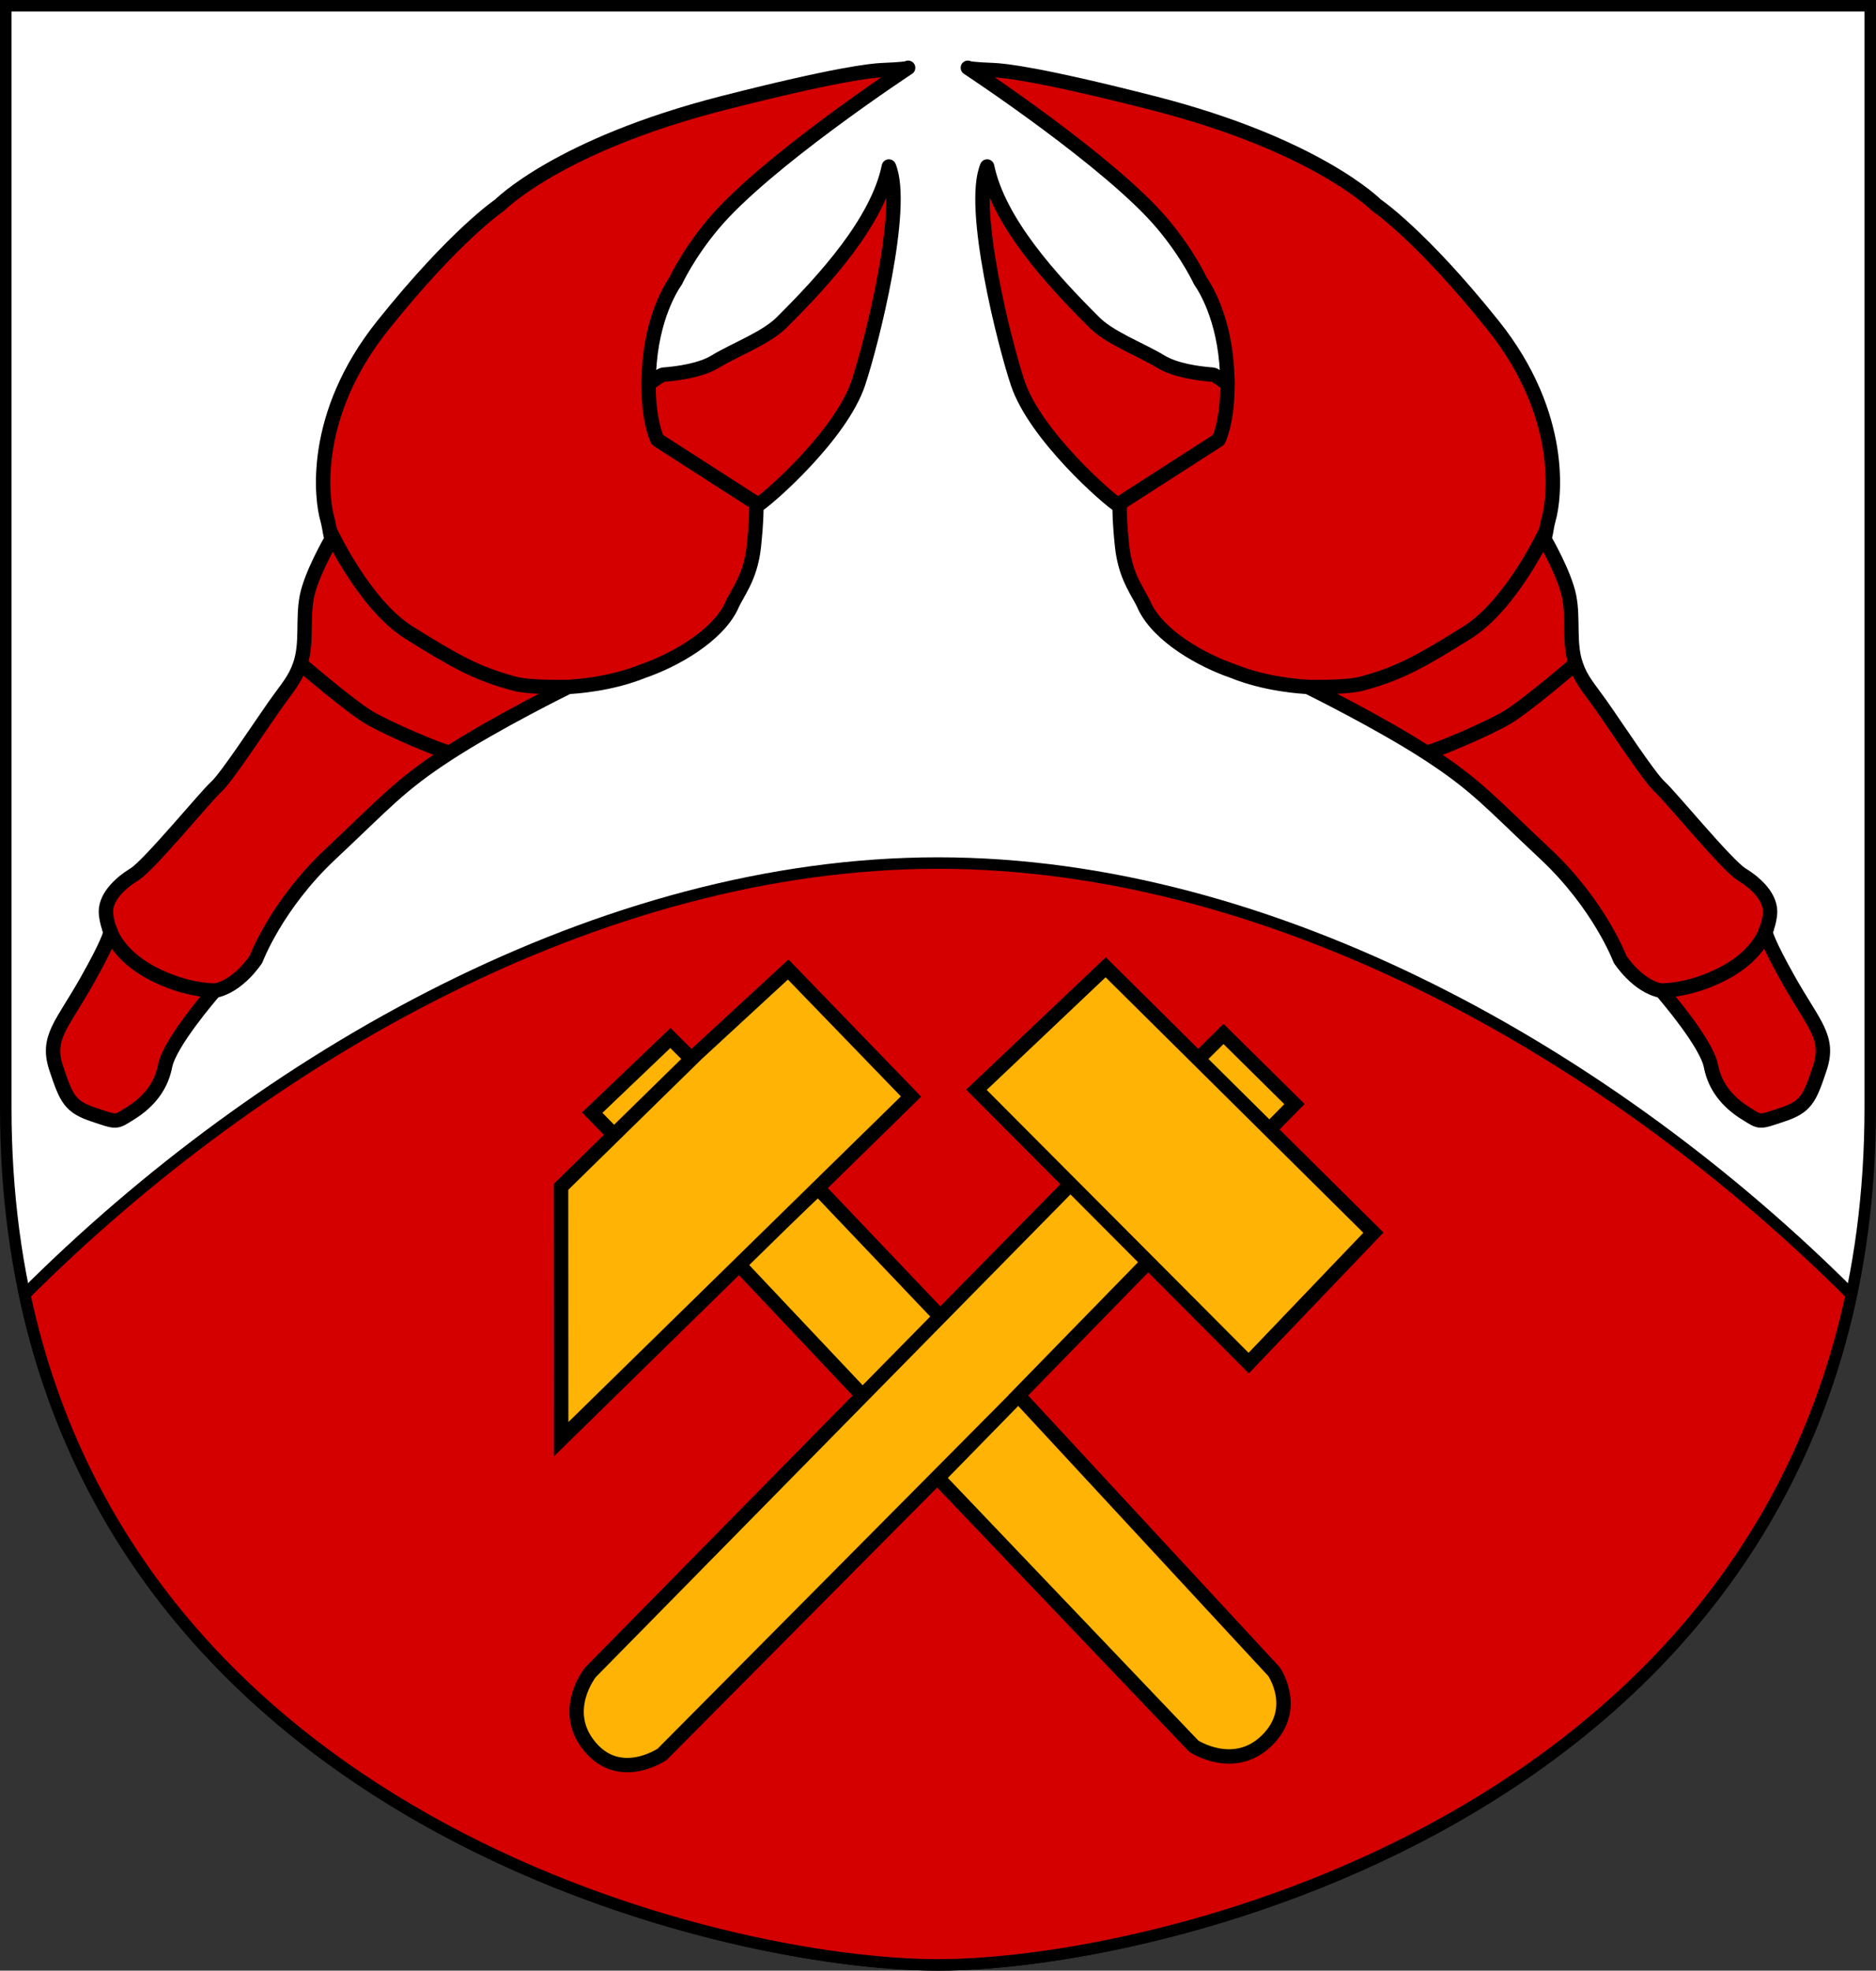 <?xml version="1.0" encoding="UTF-8" standalone="no"?>
<svg xmlns:rdf="http://www.w3.org/1999/02/22-rdf-syntax-ns#" xmlns="http://www.w3.org/2000/svg" height="685" width="652" version="1.1" xmlns:cc="http://creativecommons.org/ns#" xmlns:dc="http://purl.org/dc/elements/1.1/" viewBox="32 152 652 685">
 <rect x="32" y="152" width="652" height="685" fill="#333333" stroke="none"/>
 <path d="m34 154v383.06c0 239.01 241.26 297.94 324 297.94s324-58.93 324-297.94v-383.06z" stroke="#000" stroke-width="4" fill="#fff"/>
 <path d="m326 300c-117.02 0-234.65 67.26-317.4 150 39.265 184.68 242.79 233 317.4 233s278.13-48.32 317.4-233c-82.75-82.74-200.38-150-317.4-150z" transform="translate(32,152)" stroke="#000" stroke-width="4" fill="#d40000"/>
 <g transform="translate(-1.903)" stroke="#000" stroke-width="5" fill="#ffb304">
  <path d="m361.39 610.41-43.172-45.378-27.718 26.328 43.883 46.514z"/>
  <path d="m246.86 546.07-7.138-7.317 27.177-25.949 7.319 7.308-45.31 44.415 0.041 87.724 121.58-119.1-42.7-44.154-33.637 31.032"/>
  <path d="m406.69 562.86-167.61 170.46s-10.668 13.299-0.137 25.875c10.532 12.576 25.101 2.603 25.101 2.603l123.78-124.71-27.978 28.622 88.938 93.262s13.945 9.214 25.375-1.938 2.5-24 2.5-24l-88.873-96.002 45.746-46.918"/>
  <path d="m475.33 544.38 8.466-8.608-24.669-24.375-8.52 8.443"/>
  <path d="m418.19 488.22-44.938 42.594 94.625 95.003 43.358-45.346z"/>
 </g>
 <g stroke-linejoin="round" transform="translate(-1.171)" stroke="#000" stroke-width="5">
  <path d="m348.8 175.56s-0.132 0.088-0.139 0.092c0.148-0.056 0.139-0.092 0.139-0.092zm-0.139 0.092c-0.392 0.148-2.005 0.453-8.707 0.717-3.836 0.151-16.103 1.408-55.406 11.438-57.169 14.588-77.688 35.469-77.688 35.469s-15.361 10.24-40.594 41.781-21.284 60.735-19.312 67.438c0.588 1.999 0.784 4.204 1.438 6.906-0.366 0.633-7.028 12.235-8.562 19.906-1.577 7.885 0.203 16.153-2.344 23.656-1.841 5.422-4.331 7.891-9.062 14.594-4.731 6.702-16.577 24.815-20.125 27.969-3.548 3.154-23.25 27.221-28.375 30.375-5.125 3.154-10.664 8.274-9.875 14.188 0.276 2.072 0.746 3.949 1.562 5.719-0.085 0.735-0.898 4.124-8.25 17.156-8.674 15.376-14.205 19.699-10.656 30.344 3.548 10.645 4.752 13.396 13.031 16.156 8.28 2.76 7.468 2.779 12.594-0.375 5.125-3.154 10.642-8.283 12.219-16.562 1.488-7.814 15.564-24.244 17.187-26.125 8.352-1.551 14.375-10.938 14.375-10.938s7.075-18.914 26-36.656 23.672-23.679 40.625-34.719c16.953-11.039 41.781-23.25 41.781-23.25l-0.094-0.062c2.665-0.123 14.888-0.904 26.125-5.469 11.008-3.759 25.721-12.116 30.75-22.469 1.971-4.731 6.692-9.836 7.875-20.875 0.866-8.084 0.896-12.311 0.852-14.027 4.032-2.358 29.413-24.704 35.432-42.76 4.625-13.807 16.56-61.144 10.645-75.305-4.035 19.41-22.601 39.564-36.666 53.619-5.52 5.914-16.559 9.856-23.656 14.193-5.021 3.068-13.001 4.163-18.078 4.541-0.646 0.048-2.675 1.436-5.115 3.254 0.004-0.683 0.008-1.369 0.029-2.09 0.049-1.664 0.149-3.43 0.309-5.301 1.577-18.53 9.062-28.406 9.062-28.406s4.089-9.065 13-19.719c17.992-21.512 66.896-53.796 67.676-54.311z" fill="#d40000"/>
  <path d="m295.99 326.97-34.313-22.062s-3.498-6.694-3.058-21.512m-187.52 191.17s2.121 8.922 14.737 15.624c12.617 6.702 22.967 6.112 22.967 6.112m38.931-160.07s11.829 25.827 27.6 35.683c15.771 9.857 23.543 14.26 36.667 17.742 5.602 1.486 18.934 1.117 18.934 1.117m-93.056-7.819s16.953 14.588 23.656 18.53c6.702 3.943 23.7 11.159 27.249 11.948" fill="none"/>
 </g>
 <g stroke-linejoin="round" transform="matrix(-1 0 0 1 717.17 0)" stroke="#000" stroke-width="5">
  <path d="m348.8 175.56s-0.132 0.088-0.139 0.092c0.148-0.056 0.139-0.092 0.139-0.092zm-0.139 0.092c-0.392 0.148-2.005 0.453-8.707 0.717-3.836 0.151-16.103 1.408-55.406 11.438-57.169 14.588-77.688 35.469-77.688 35.469s-15.361 10.24-40.594 41.781-21.284 60.735-19.312 67.438c0.588 1.999 0.784 4.204 1.438 6.906-0.366 0.633-7.028 12.235-8.562 19.906-1.577 7.885 0.203 16.153-2.344 23.656-1.841 5.422-4.331 7.891-9.062 14.594-4.731 6.702-16.577 24.815-20.125 27.969-3.548 3.154-23.25 27.221-28.375 30.375-5.125 3.154-10.664 8.274-9.875 14.188 0.276 2.072 0.746 3.949 1.562 5.719-0.085 0.735-0.898 4.124-8.25 17.156-8.674 15.376-14.205 19.699-10.656 30.344 3.548 10.645 4.752 13.396 13.031 16.156 8.28 2.76 7.468 2.779 12.594-0.375 5.125-3.154 10.642-8.283 12.219-16.562 1.488-7.814 15.564-24.244 17.187-26.125 8.352-1.551 14.375-10.938 14.375-10.938s7.075-18.914 26-36.656 23.672-23.679 40.625-34.719c16.953-11.039 41.781-23.25 41.781-23.25l-0.094-0.062c2.665-0.123 14.888-0.904 26.125-5.469 11.008-3.759 25.721-12.116 30.75-22.469 1.971-4.731 6.692-9.836 7.875-20.875 0.866-8.084 0.896-12.311 0.852-14.027 4.032-2.358 29.413-24.704 35.432-42.76 4.625-13.807 16.56-61.144 10.645-75.305-4.035 19.41-22.601 39.564-36.666 53.619-5.52 5.914-16.559 9.856-23.656 14.193-5.021 3.068-13.001 4.163-18.078 4.541-0.646 0.048-2.675 1.436-5.115 3.254 0.004-0.683 0.008-1.369 0.029-2.09 0.049-1.664 0.149-3.43 0.309-5.301 1.577-18.53 9.062-28.406 9.062-28.406s4.089-9.065 13-19.719c17.992-21.512 66.896-53.796 67.676-54.311z" fill="#d40000"/>
  <path d="m295.99 326.97-34.313-22.062s-3.498-6.694-3.058-21.512m-187.52 191.17s2.121 8.922 14.737 15.624c12.617 6.702 22.967 6.112 22.967 6.112m38.931-160.07s11.829 25.827 27.6 35.683c15.771 9.857 23.543 14.26 36.667 17.742 5.602 1.486 18.934 1.117 18.934 1.117m-93.056-7.819s16.953 14.588 23.656 18.53c6.702 3.943 23.7 11.159 27.249 11.948" fill="none"/>
 </g>
</svg>
